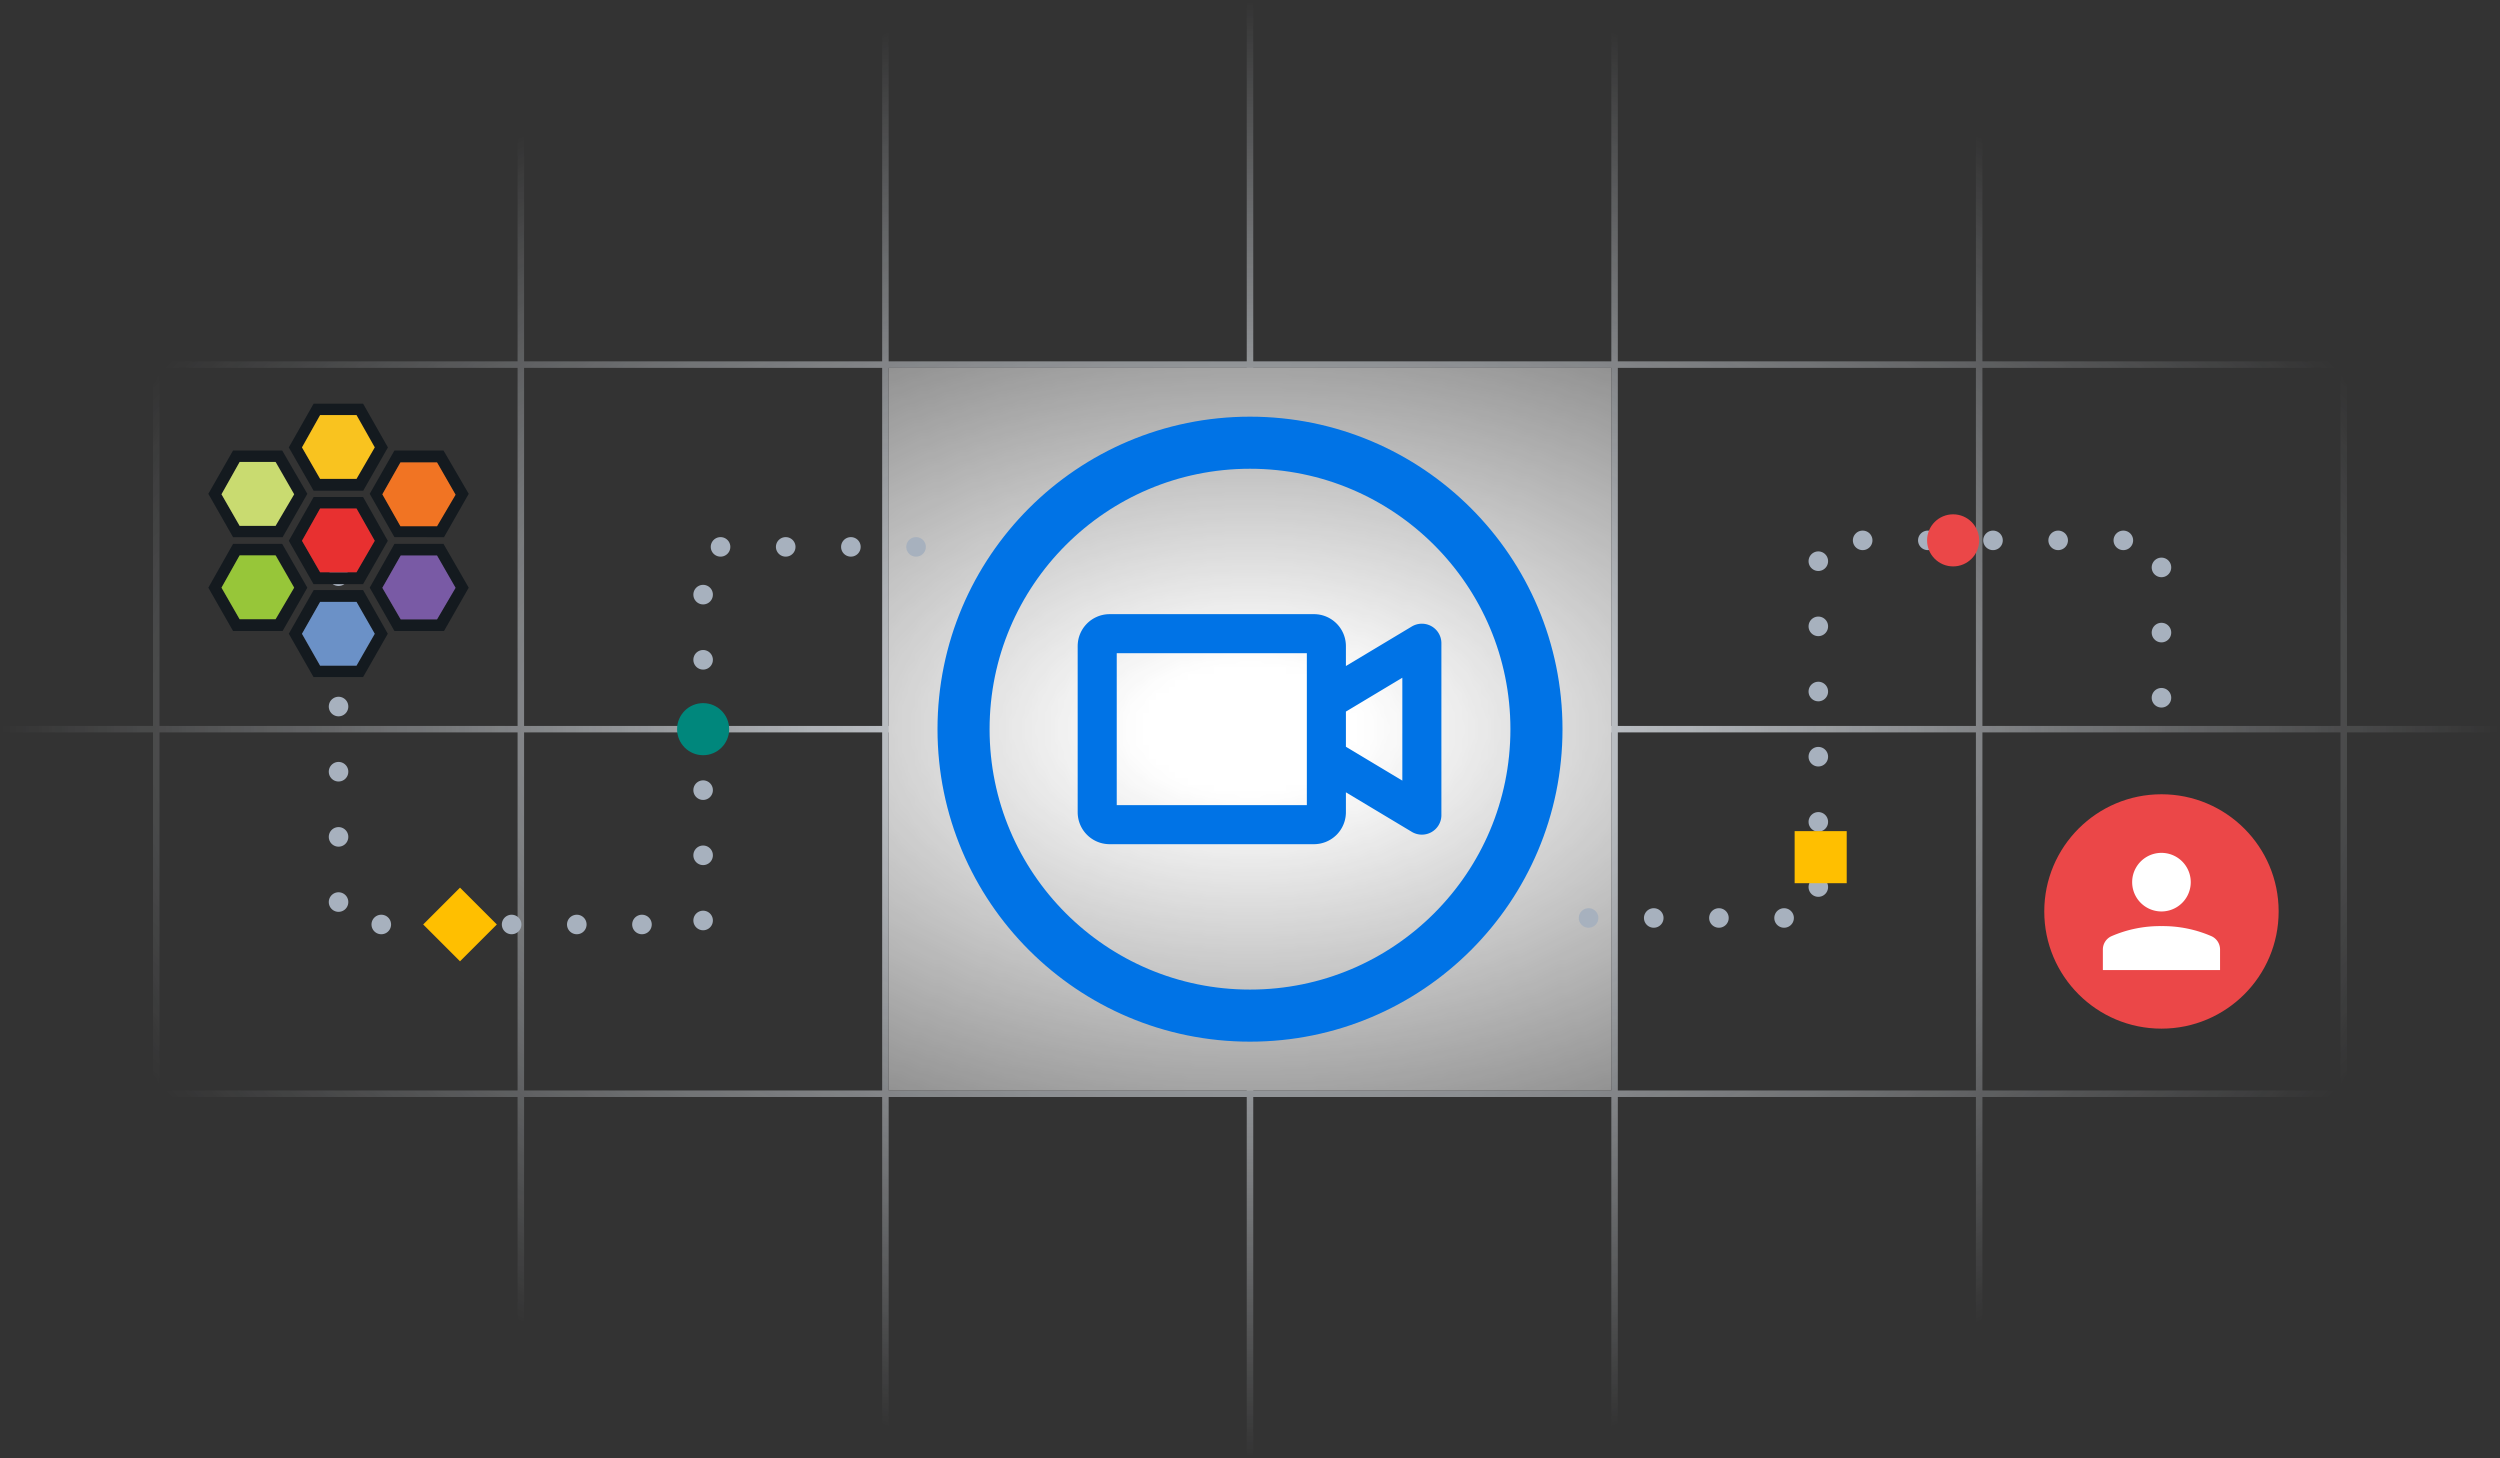 <svg width="384" height="224" viewBox="0 0 384 224" fill="none" xmlns="http://www.w3.org/2000/svg"><rect x="0" y="0" width="384" height="224" fill="#333333" stroke="none"/><mask id="introduction_svg__b" style="mask-type:alpha" maskUnits="userSpaceOnUse" x="0" y="0" width="384" height="224"><path fill="url(#introduction_svg__a)" d="M0 0h384v224H0z"/></mask><g mask="url(#introduction_svg__b)"><path stroke="#E0E5EB" d="M-32 0h56v56h-56zM24 0h56v56H24zM80 0h56v56H80zM136 0h56v56h-56zM192 0h56v56h-56zM248 0h56v56h-56zM304 0h56v56h-56zM360 0h56v56h-56zM-32 56h56v56h-56zM24 56h56v56H24zM80 56h56v56H80zM136 56h56v56h-56zM192 56h56v56h-56zM248 56h56v56h-56zM304 56h56v56h-56zM360 56h56v56h-56zM-32 112h56v56h-56zM24 112h56v56H24zM80 112h56v56H80zM136 112h56v56h-56zM192 112h56v56h-56zM248 112h56v56h-56zM304 112h56v56h-56zM360 112h56v56h-56zM-32 168h56v56h-56zM24 168h56v56H24zM80 168h56v56H80zM136 168h56v56h-56zM192 168h56v56h-56zM248 168h56v56h-56zM304 168h56v56h-56zM360 168h56v56h-56z"/><path fill="#fff" d="M136.5 56.5h111v111h-111z"/></g><path d="M52 88.5V142h56V84h36.5" stroke="#A7B1BE" stroke-width="3" stroke-linecap="round" stroke-linejoin="round" stroke-dasharray="0.01 10"/><path d="M55.771 76.342h-7.597l-3.815 6.725 3.798 6.655h7.613l3.797-6.655-3.796-6.725Zm-1.013 11.556h-5.592l-2.783-4.85 2.786-4.9h5.591l2.786 4.9-2.788 4.85Z" fill="#141A1F"/><path d="m46.383 83.067 2.786 4.833h5.591l2.804-4.833L54.76 78.1H49.17l-2.786 4.967Z" fill="#E83030"/><path d="M55.771 90.638h-7.597l-3.815 6.707L48.157 104h7.613l3.797-6.656-3.796-6.707Zm-1.013 11.607h-5.592l-2.783-4.85 2.786-4.9h5.591l2.786 4.9-2.788 4.85Z" fill="#141A1F"/><path d="m46.383 97.345 2.786 4.9h5.591l2.804-4.9-2.804-4.9H49.17l-2.786 4.9Z" fill="#6B91C7"/><path d="M55.771 62h-7.597l-3.815 6.725 3.815 6.656h7.613l3.798-6.656L55.77 62Zm-1.013 11.556h-5.592l-2.783-4.85 2.786-4.949h5.591l2.786 4.9-2.788 4.899Z" fill="#141A1F"/><path d="m46.383 68.722 2.786 4.833h5.591l2.804-4.833-2.804-4.967H49.17l-2.786 4.967Z" fill="#F9C31F"/><path d="M68.123 83.542h-7.537l-3.797 6.725 3.797 6.656H68.2l3.797-6.656-3.874-6.725Zm-1.014 11.584h-5.59l-2.787-4.849 2.786-4.9h5.591l2.787 4.9-2.787 4.85Z" fill="#141A1F"/><path d="m58.727 90.289 2.826 4.849h5.576l2.853-4.85-2.853-4.967h-5.576l-2.826 4.968Z" fill="#795AA5"/><path d="M68.123 69.197h-7.537l-3.797 6.656 3.797 6.656H68.2l3.797-6.656-3.874-6.656ZM67.109 80.77h-5.59l-2.787-4.85 2.786-4.9h5.591l2.787 4.9-2.787 4.85Z" fill="#141A1F"/><path d="m58.727 75.925 2.781 4.914h5.62l2.854-4.849-2.853-4.968h-5.621l-2.781 4.903Z" fill="#F17423"/><path d="M43.345 83.542h-7.548L32 90.267l3.797 6.656h7.614l3.797-6.656-3.863-6.725Zm-1.013 11.574h-5.524l-2.786-4.85 2.786-4.9H42.4l2.787 4.9-2.854 4.85Z" fill="#141A1F"/><path d="m34.02 90.264 2.786 4.85h5.523l2.854-4.85-2.854-4.967h-5.523l-2.786 4.968Z" fill="#97C639"/><path d="M43.345 69.197h-7.548L32 75.853l3.797 6.656h7.614l3.797-6.656-3.863-6.656Zm-1.013 11.574h-5.524l-2.786-4.849 2.786-4.9H42.4l2.787 4.9-2.854 4.849Z" fill="#141A1F"/><path d="m34.02 75.923 2.786 4.849h5.523l2.854-4.85-2.854-4.967h-5.523l-2.786 4.968Z" fill="#C9DB70"/><path d="M244 141h35.294V83H332v33" stroke="#A7B1BE" stroke-width="3" stroke-linecap="round" stroke-linejoin="round" stroke-dasharray="0.01 10"/><circle cx="300" cy="83" r="4" fill="#EB4748"/><circle cx="108" cy="112" r="4" fill="#00877C"/><path fill="#FFBF00" d="m65 142 5.657-5.657L76.314 142l-5.657 5.657zM275.656 127.657h8v8h-8z"/><path d="M192 156c24.301 0 44-19.699 44-44 0-24.3-19.699-44-44-44s-44 19.7-44 44c0 24.301 19.699 44 44 44Z" stroke="#0073E6" stroke-width="8" stroke-miterlimit="10" stroke-linecap="round" stroke-linejoin="round"/><path d="M203.731 124.761c0 .505-.201.99-.558 1.348a1.91 1.91 0 0 1-1.348.558h-31.387a1.907 1.907 0 0 1-1.907-1.906v-25.52a1.913 1.913 0 0 1 1.907-1.907h31.387a1.908 1.908 0 0 1 1.906 1.907v25.52Zm14.667-25.96v26.4l-14.667-8.8v-8.8l14.667-8.8Z" stroke="#0073E6" stroke-width="6" stroke-miterlimit="10" stroke-linecap="round" stroke-linejoin="round"/><circle cx="332" cy="140" r="18" fill="#EB4748"/><g clip-path="url(#introduction_svg__c)" fill="#fff"><path d="M332 140a4.5 4.5 0 1 0 0-9 4.5 4.5 0 0 0 0 9ZM341 145.849a2.238 2.238 0 0 0-1.308-2.045 18.754 18.754 0 0 0-7.692-1.555c-2.645-.03-5.266.5-7.692 1.555a2.24 2.24 0 0 0-1.308 2.045v3.15h18v-3.15Z"/></g><defs><radialGradient id="introduction_svg__a" cx="0" cy="0" r="1" gradientUnits="userSpaceOnUse" gradientTransform="matrix(0 112 -192 0 192 112)"><stop offset=".089" stop-color="#F6F7F8"/><stop offset="1" stop-color="#F6F7F8" stop-opacity="0"/></radialGradient><clipPath id="introduction_svg__c"><path fill="#fff" transform="translate(323 131)" d="M0 0h18v18H0z"/></clipPath></defs></svg>